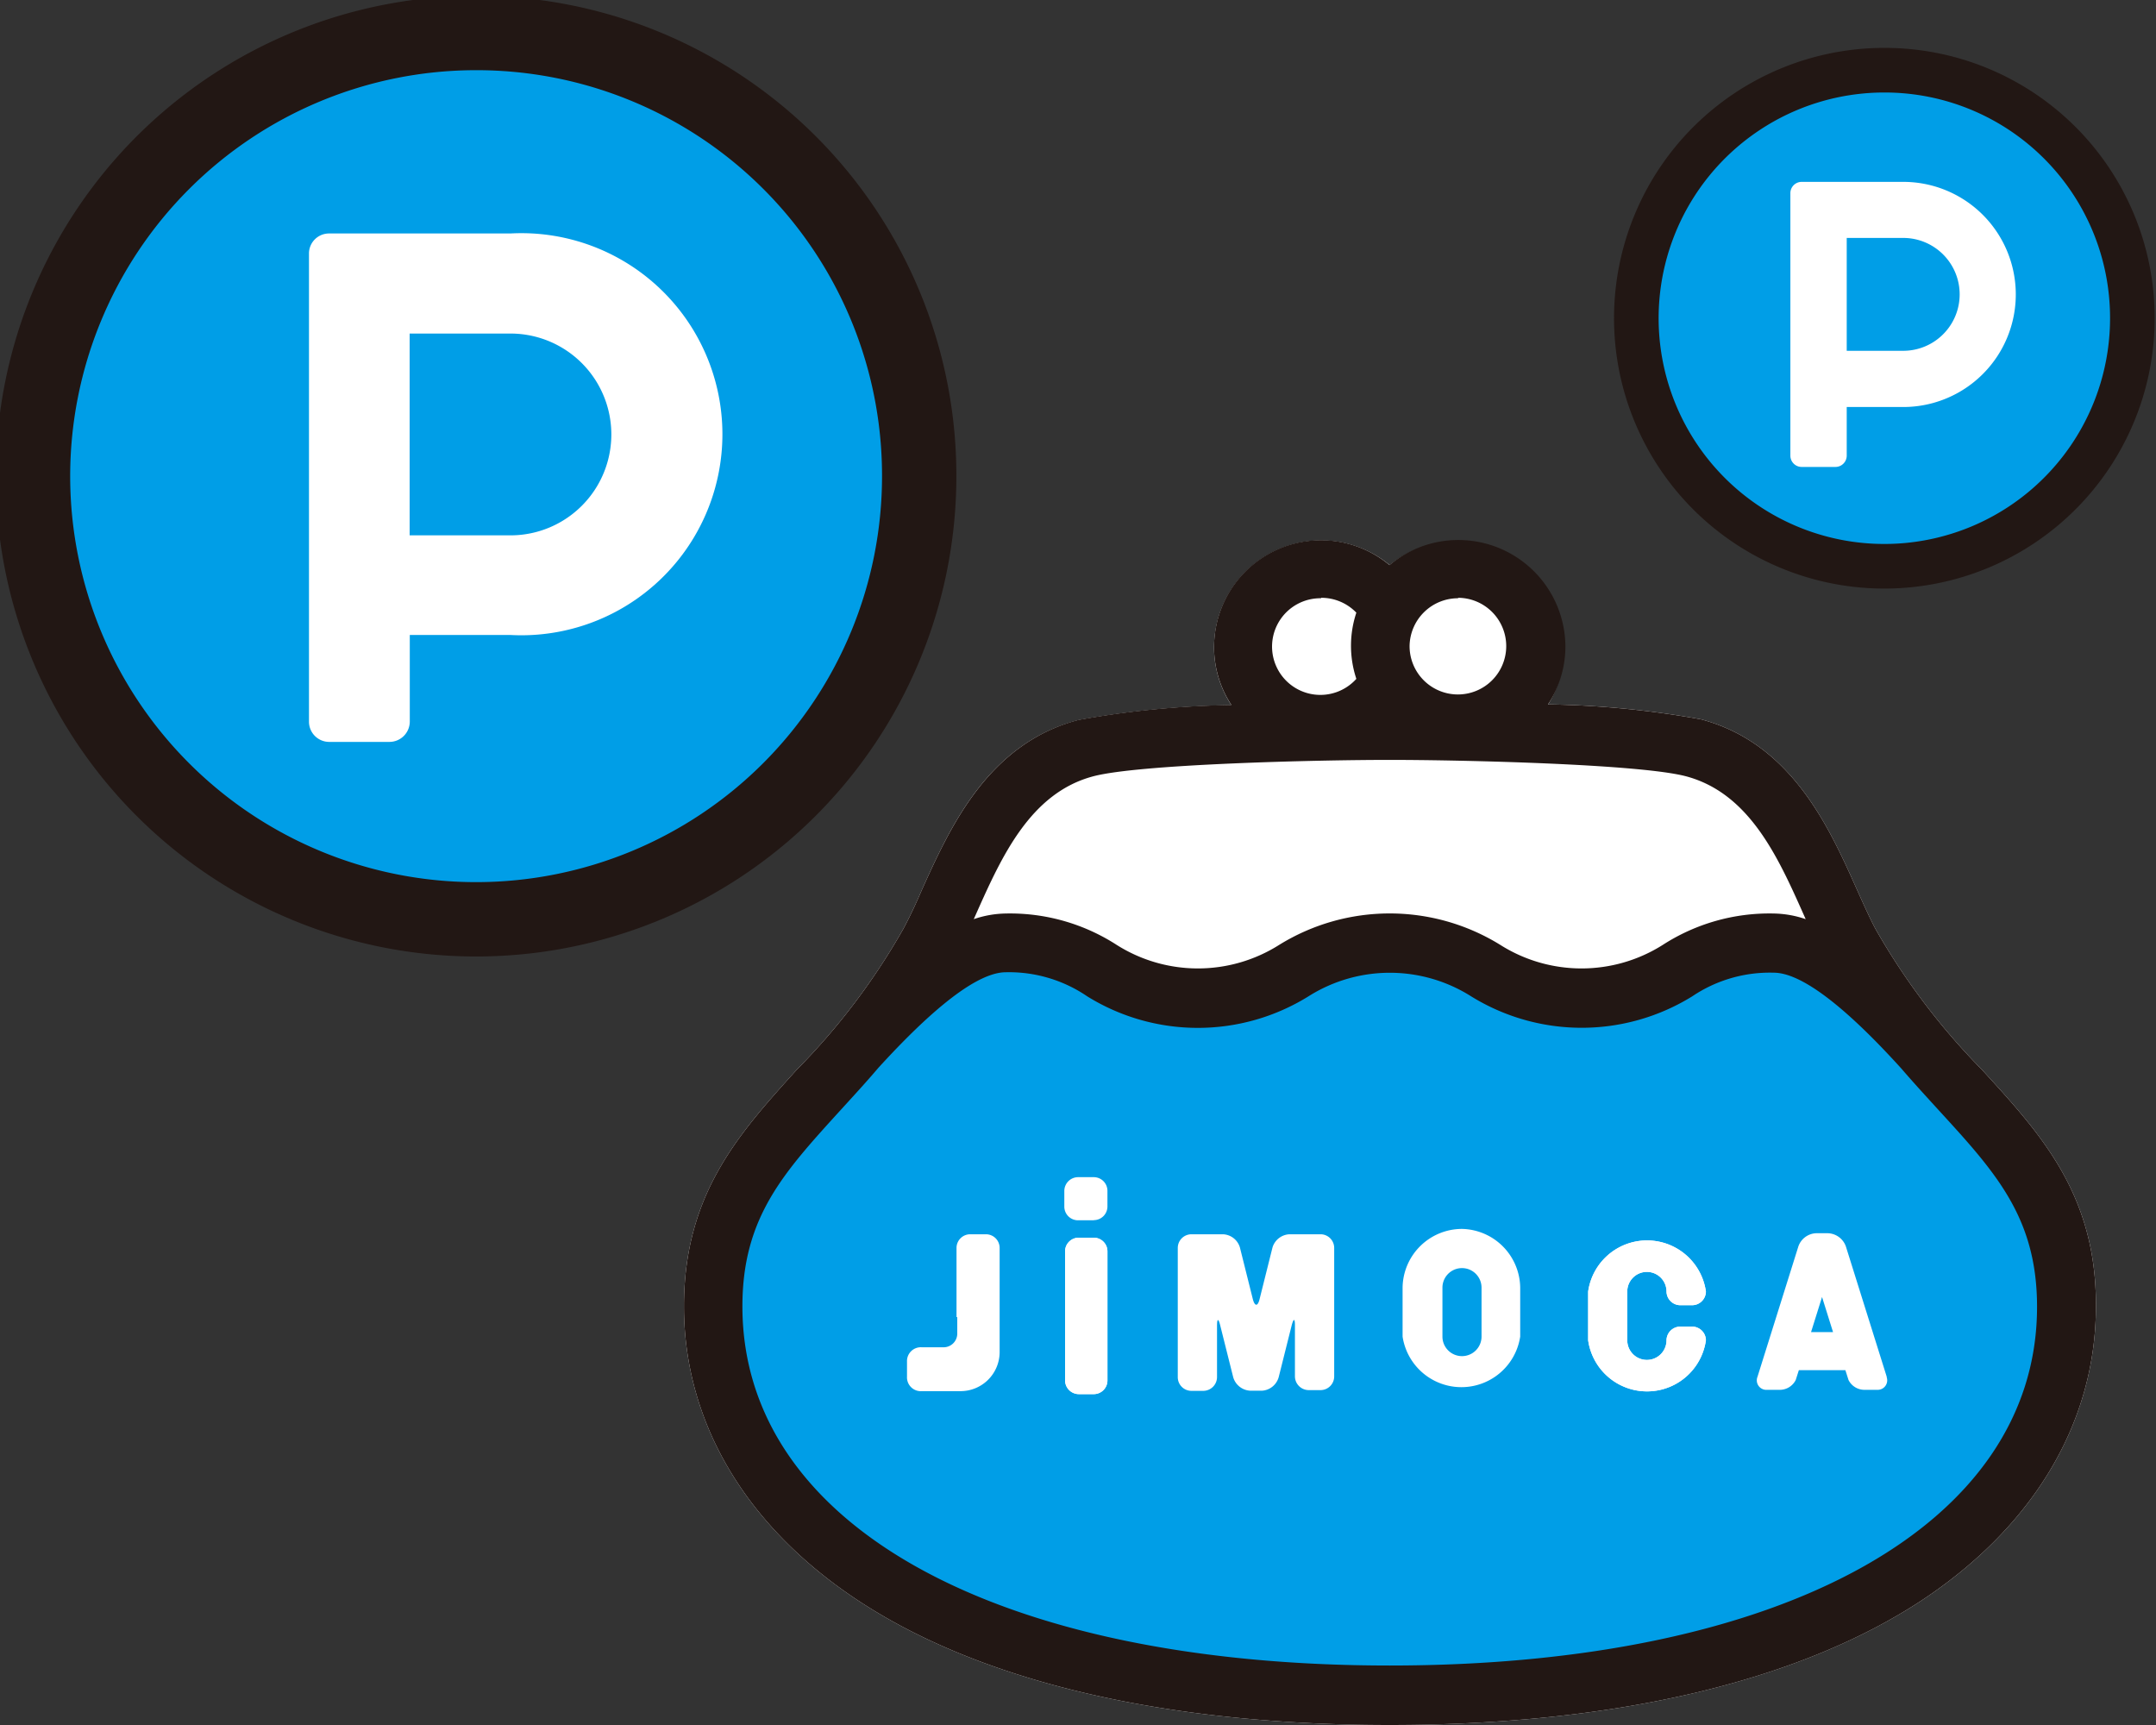 <svg id="point-get" xmlns="http://www.w3.org/2000/svg" viewBox="0 0 145 116"><rect x="0" y="0" width="145" height="116" fill="#333333" stroke="none"/><defs><style>.cls-1,.cls-4{fill:#fff;}.cls-2{fill:#009ee7;}.cls-3{fill:#221714;}.cls-3,.cls-4{fill-rule:evenodd;}.cls-5,.cls-6,.cls-7{fill:none;}.cls-5,.cls-6{stroke:#221714;stroke-linecap:round;stroke-linejoin:round;}.cls-5{stroke-width:5px;}.cls-6{stroke-width:3px;}</style></defs><title>point_get</title><path class="cls-1" d="M133.3,71.94a45.66,45.66,0,0,1-7.17-9.48c-0.39-.74-0.8-1.65-1.23-2.61-1.86-4.17-4.4-9.87-10.51-11.48a62.57,62.57,0,0,0-10.27-1A7.2,7.2,0,0,0,93.46,38a7.21,7.21,0,0,0-11.81,5.52,7.08,7.08,0,0,0,1.17,3.9,62.6,62.6,0,0,0-10.28,1C66.42,50,63.88,55.68,62,59.84c-0.43,1-.84,1.87-1.24,2.61a45,45,0,0,1-7.17,9.48C49.68,76.25,46,80.31,46,87.85c0,7.78,4.16,14.8,11.7,19.77C66,113.1,78.38,116,93.46,116s27.45-2.9,35.8-8.39c7.55-5,11.7-12,11.7-19.77C141,80.32,137.24,76.25,133.3,71.94Z"/><path class="cls-2" d="M129.51,70.69c-2.81-3.12-7-7.29-10.23-7.29-6.47,0-6.47,3.7-12.9,3.7s-6.46-3.7-12.91-3.7S87,67.1,80.56,67.1s-6.46-3.7-12.91-3.7c-3.27,0-7.39,4.13-10.2,7.25C52.64,76.22,48,79.74,48,87.85,48,101.24,61.6,114,93.46,114S139,101.24,139,87.85C139,79.76,134.31,76.24,129.51,70.69Z"/><path class="cls-3" d="M93.46,112C67,112,49.93,102.55,49.93,87.85c0-6,2.78-9,6.63-13.23,0.81-.89,1.67-1.82,2.52-2.82,2.46-2.69,6.2-6.42,8.57-6.42A9.33,9.33,0,0,1,73.12,67,14.11,14.11,0,0,0,88,67a10.23,10.23,0,0,1,10.94,0,14.13,14.13,0,0,0,14.87,0,9.33,9.33,0,0,1,5.48-1.59c2.38,0,6.13,3.74,8.57,6.43,0.86,1,1.71,1.92,2.52,2.81,3.85,4.2,6.62,7.24,6.62,13.23C137,102.55,119.91,112,93.46,112ZM73.54,52.2c3.13-.82,15-1.1,19.92-1.1s16.79,0.28,19.92,1.1c4.27,1.13,6.2,5.44,7.9,9.25l0.16,0.36a6.93,6.93,0,0,0-2.16-.38,13.22,13.22,0,0,0-7.45,2.11,10.22,10.22,0,0,1-10.93,0,14.13,14.13,0,0,0-14.87,0,10.22,10.22,0,0,1-10.93,0,13.22,13.22,0,0,0-7.45-2.11,6.93,6.93,0,0,0-2.16.38l0.16-.36C67.35,57.64,69.28,53.32,73.54,52.2Zm15.31-12a3.27,3.27,0,0,1,2.37,1,7.05,7.05,0,0,0,0,4.45A3.25,3.25,0,1,1,88.85,40.23Zm9.21,0a3.25,3.25,0,1,1-3.26,3.25A3.26,3.26,0,0,1,98.07,40.23ZM133.3,71.94a45.66,45.66,0,0,1-7.17-9.48c-0.39-.74-0.8-1.65-1.23-2.61-1.86-4.17-4.4-9.87-10.51-11.48a62.72,62.72,0,0,0-10.28-1,7.08,7.08,0,0,0,1.17-3.9A7.2,7.2,0,0,0,93.45,38a7.19,7.19,0,0,0-11.8,5.51,7.08,7.08,0,0,0,1.17,3.9,62.6,62.6,0,0,0-10.28,1C66.43,50,63.88,55.68,62,59.84c-0.43,1-.84,1.87-1.24,2.61a45,45,0,0,1-7.17,9.48C49.68,76.25,46,80.31,46,87.85c0,7.78,4.16,14.8,11.7,19.77C66,113.1,78.38,116,93.46,116s27.46-2.9,35.8-8.39c7.55-5,11.7-12,11.7-19.77C141,80.32,137.24,76.25,133.3,71.94Z"/><path class="cls-1" d="M86.73,83a1.25,1.25,0,0,0-1.15.89l-0.87,3.48c-0.12.49-.32,0.49-0.45,0l-0.87-3.48A1.24,1.24,0,0,0,82.25,83H80.13a0.92,0.92,0,0,0-.92.92v8.68a0.92,0.92,0,0,0,.92.93h0.8a0.93,0.93,0,0,0,.92-0.93V89.15c0-.5.1-0.51,0.22,0l0.87,3.47a1.26,1.26,0,0,0,1.15.9h0.79A1.25,1.25,0,0,0,86,92.6l0.87-3.47c0.13-.49.22-0.48,0.22,0v3.42a0.93,0.93,0,0,0,.93.93h0.79a0.92,0.92,0,0,0,.92-0.93V83.9A0.92,0.92,0,0,0,88.83,83H86.73Z"/><path class="cls-1" d="M74.48,92.82a0.92,0.92,0,0,1-.92.93h-1a0.93,0.93,0,0,1-.93-0.93V84.15a0.92,0.92,0,0,1,.93-0.92h1a0.92,0.92,0,0,1,.92.92v8.68Z"/><path class="cls-1" d="M114.73,86.85a4,4,0,0,0-7.92,0v3.28a4,4,0,0,0,7.92,0,0.93,0.93,0,0,0-.92-0.92H113a0.93,0.93,0,0,0-.92.92,1.32,1.32,0,0,1-2.64,0V86.85a1.32,1.32,0,1,1,2.64,0,0.93,0.93,0,0,0,.92.92h0.8A0.93,0.93,0,0,0,114.73,86.85Z"/><path class="cls-1" d="M74.48,92.82a0.92,0.92,0,0,1-.92.93h-1a0.93,0.93,0,0,1-.93-0.93V84.15a0.92,0.92,0,0,1,.93-0.92h1a0.92,0.92,0,0,1,.92.92v8.68Z"/><path class="cls-1" d="M73.56,82.05a0.92,0.92,0,0,0,.92-0.92V80.08a0.92,0.92,0,0,0-.92-0.92H72.5a0.93,0.93,0,0,0-.92.92v1.06a0.92,0.92,0,0,0,.92.92h1.06Z"/><path class="cls-4" d="M99.64,89.88a1.31,1.31,0,1,1-2.63,0V86.59a1.31,1.31,0,1,1,2.63,0v3.29Zm-1.31-7.24a4,4,0,0,0-4,3.95v3.29a4,4,0,0,0,7.91,0V86.59A4,4,0,0,0,98.33,82.64Z"/><path class="cls-4" d="M121.8,89.58l0.74-2.36,0.74,2.36H121.8Zm5.09,3-2.75-8.77a1.33,1.33,0,0,0-1.2-.88h-0.8a1.32,1.32,0,0,0-1.19.88l-2.75,8.77a0.64,0.64,0,0,0,.65.88h0.79a1.2,1.2,0,0,0,1.13-.66l0.21-.66h3.13l0.21,0.66a1.2,1.2,0,0,0,1.13.66h0.79A0.64,0.64,0,0,0,126.89,92.62Z"/><path class="cls-1" d="M114.73,86.85a4,4,0,0,0-7.92,0v3.28a4,4,0,0,0,7.92,0,0.93,0.93,0,0,0-.92-0.92H113a0.93,0.93,0,0,0-.92.92,1.32,1.32,0,0,1-2.64,0V86.85a1.32,1.32,0,1,1,2.64,0,0.93,0.93,0,0,0,.92.92h0.8A0.93,0.93,0,0,0,114.73,86.85Z"/><path class="cls-1" d="M64.33,88.57V83.9A0.92,0.92,0,0,1,65.25,83h1.06a0.92,0.92,0,0,1,.92.92v7a2.63,2.63,0,0,1-2.64,2.63H62A0.93,0.93,0,0,1,61,92.57v-1A0.93,0.93,0,0,1,62,90.6h1.46a0.92,0.92,0,0,0,.92-0.92V88.57Z"/><path class="cls-2" d="M61.82,32A29.8,29.8,0,1,1,32,2.22,29.76,29.76,0,0,1,61.82,32Z"/><path class="cls-5" d="M61.82,32A29.8,29.8,0,1,1,32,2.22,29.76,29.76,0,0,1,61.82,32Z"/><path class="cls-4" d="M34.33,36H27.55V22.43h6.78A6.76,6.76,0,1,1,34.33,36ZM27.55,42.7h6.78a13.52,13.52,0,1,0,0-27H22.13A1.35,1.35,0,0,0,20.78,17V48.53a1.36,1.36,0,0,0,1.35,1.36h4.07a1.37,1.37,0,0,0,1.36-1.36V42.7Z"/><path class="cls-2" d="M143.41,21.35A16.68,16.68,0,1,1,126.73,4.72,16.66,16.66,0,0,1,143.41,21.35Z"/><path class="cls-6" d="M143.41,21.35A16.68,16.68,0,1,1,126.73,4.72,16.66,16.66,0,0,1,143.41,21.35Z"/><path class="cls-4" d="M128,23.59h-3.8V16H128A3.78,3.78,0,1,1,128,23.59Zm-3.8,3.78H128a7.57,7.57,0,1,0,0-15.14h-6.83a0.76,0.76,0,0,0-.76.76V30.64a0.76,0.76,0,0,0,.76.76h2.28a0.76,0.76,0,0,0,.75-0.76V27.37Z"/><rect class="cls-7" width="145" height="116"/></svg>